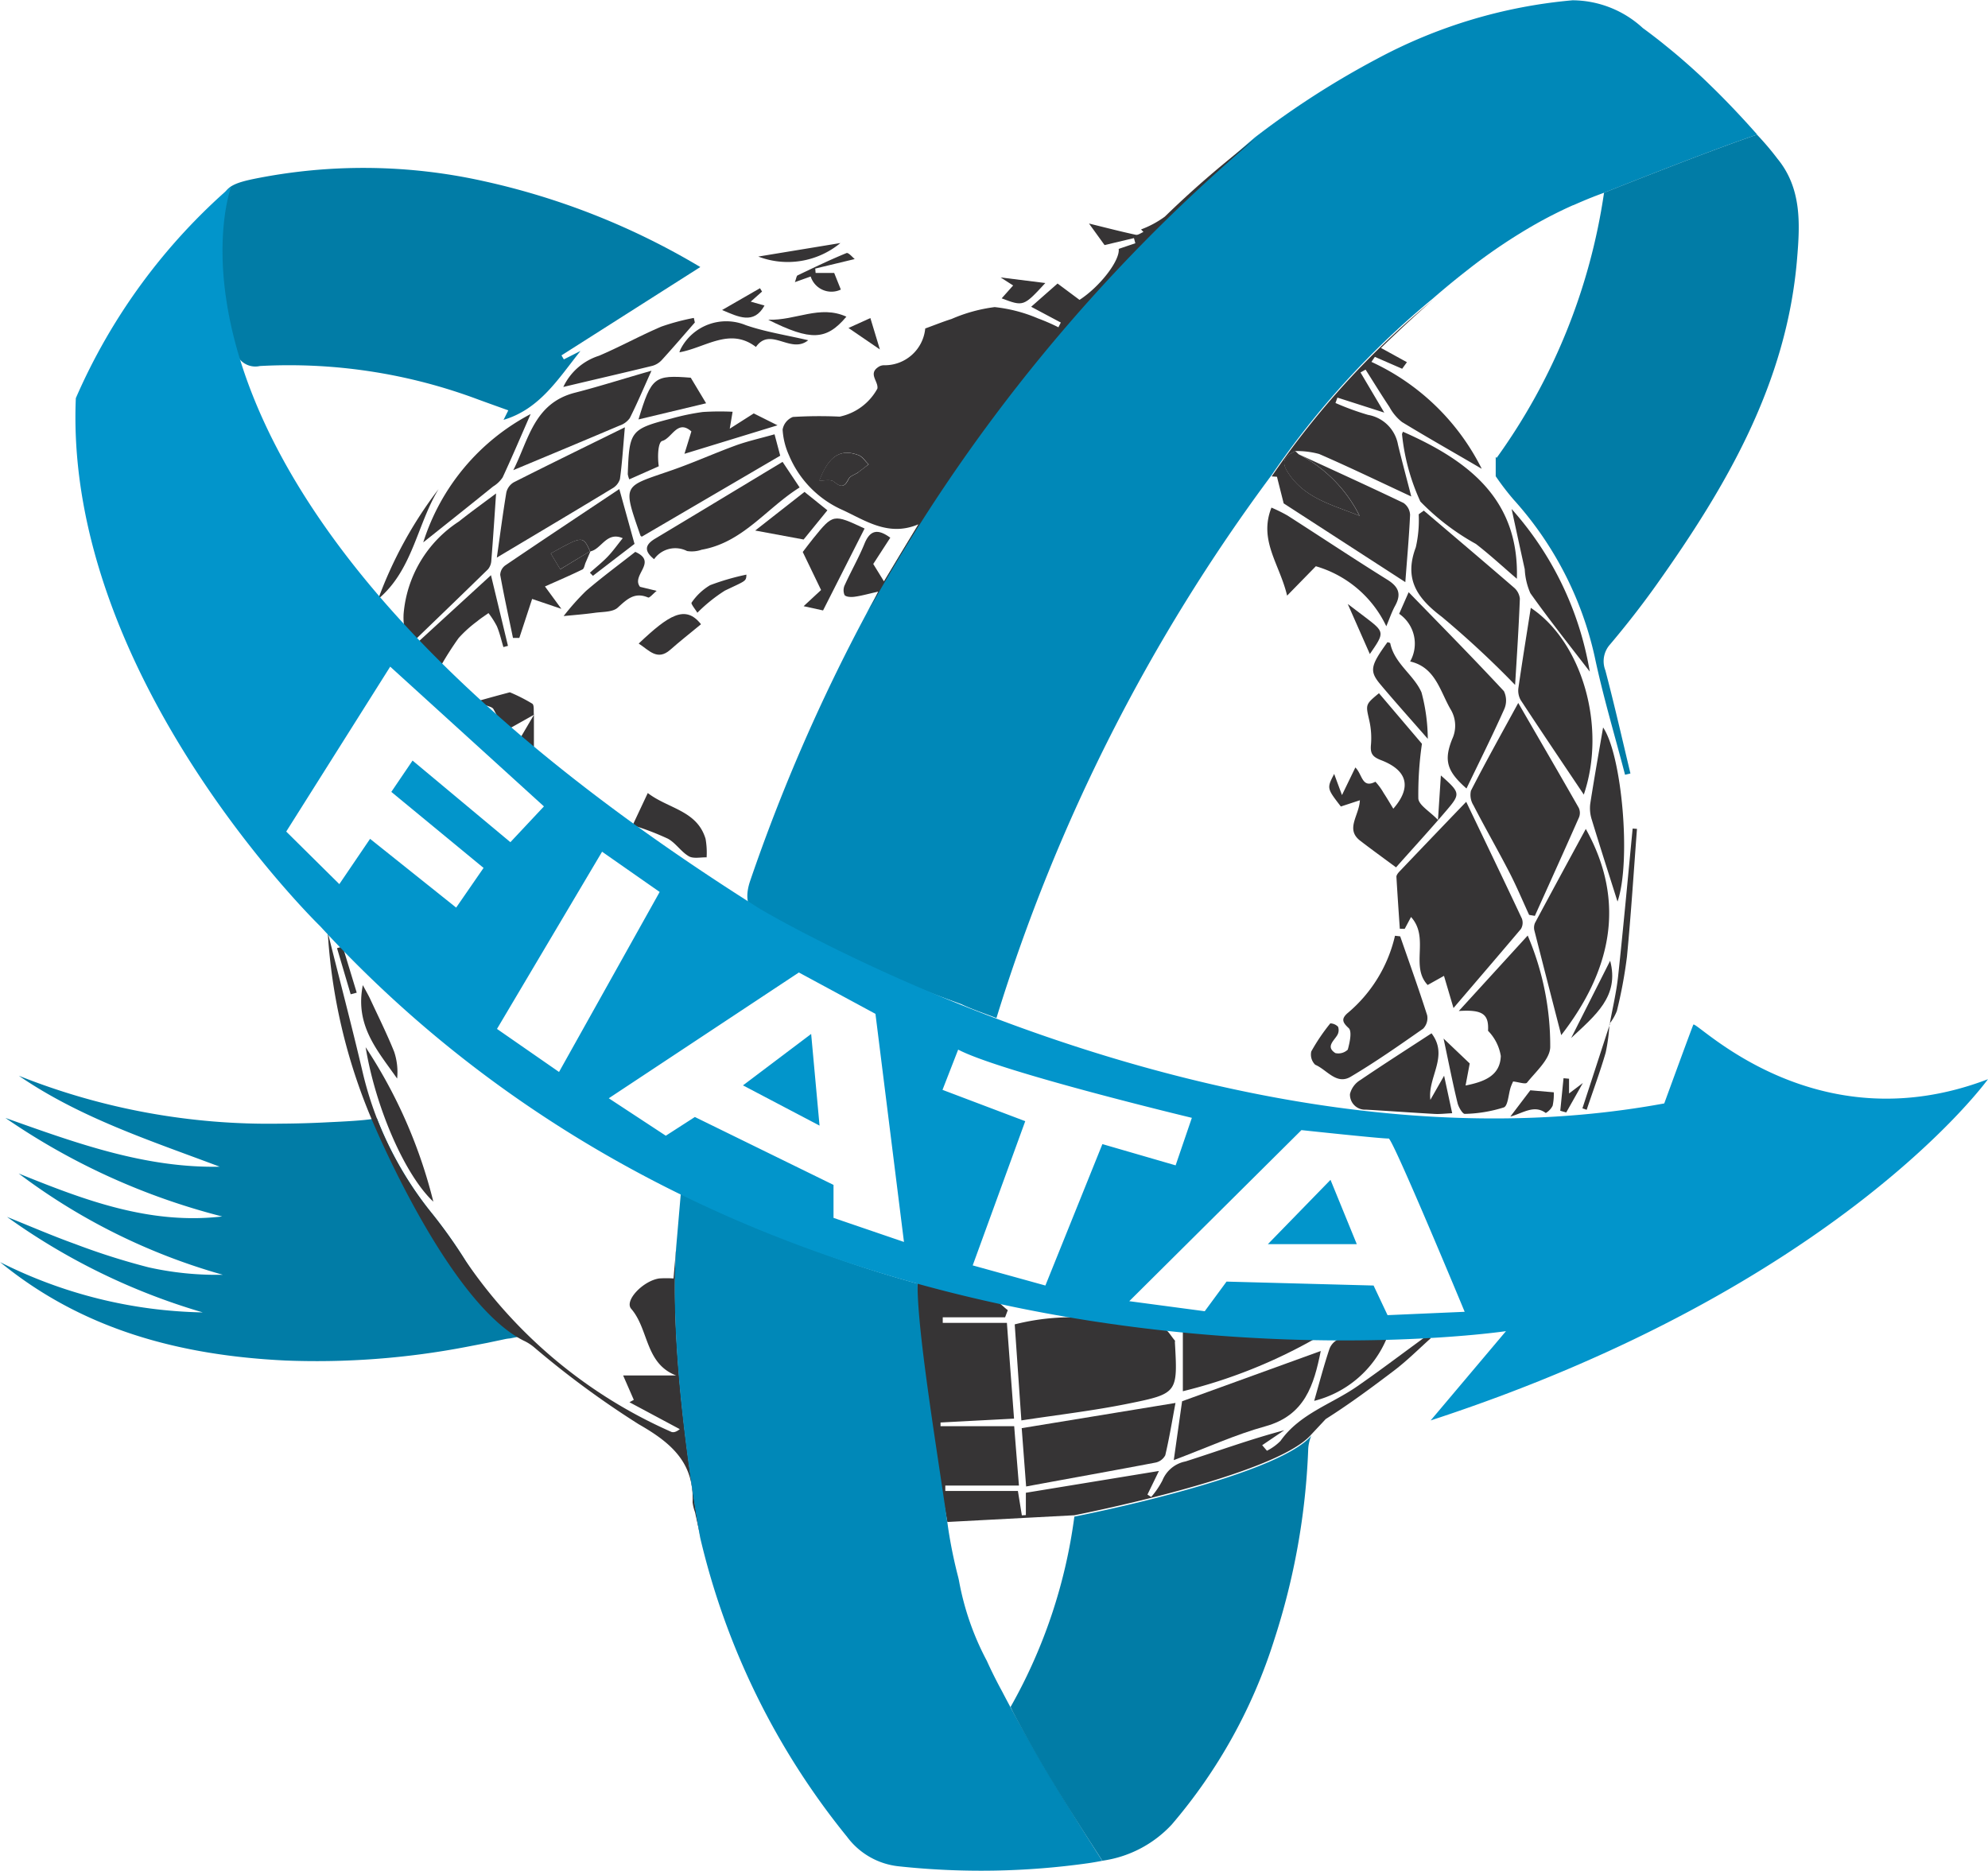 <svg id="Grupo_1044" data-name="Grupo 1044" xmlns="http://www.w3.org/2000/svg" width="83.666" height="78.733" viewBox="0 0 83.666 78.733">
  <path id="Trazado_5544" data-name="Trazado 5544" d="M354.792,364.184l-5.843,3.718.1.169.7-.355c-.923,1.151-1.707,2.448-3.238,2.9l.2-.4c-.426-.153-.838-.3-1.248-.45a22.671,22.671,0,0,0-9.207-1.416.863.863,0,0,1-1.047-.741,16.52,16.52,0,0,1-.645-5.518c.08-1.139.243-1.361,1.383-1.605a23.248,23.248,0,0,1,9.725.082A30.526,30.526,0,0,1,354.792,364.184Z" transform="translate(-325.319 -352.945)" fill="#017ca6"/>
  <path id="Trazado_5545" data-name="Trazado 5545" d="M437.5,344.166l-.045-.045c-.133-.132-.269-.262-.4-.391-.089-.085-.178-.171-.268-.255-.116-.108-.234-.215-.351-.321s-.234-.209-.352-.312-.209-.182-.315-.271c-.146-.123-.293-.243-.441-.363-.086-.069-.171-.14-.258-.208-.239-.188-.481-.373-.728-.553a4.4,4.4,0,0,0-2.955-1.168,21.331,21.331,0,0,0-8.257,2.478,36.137,36.137,0,0,0-5.1,3.283,71.651,71.651,0,0,0-16.208,19.756c-.05.1-.1.193-.146.284a75.935,75.935,0,0,0-4.9,11.257c-.192.567-.2,1.154.329,1.407a64.66,64.66,0,0,0,8.549,3.783c.457.219.945.376,1.486.588a75.513,75.513,0,0,1,11.589-22.864,35.825,35.825,0,0,1,6.784-7.425q.653-.568,1.32-1.092c.2-.157.311-.244.311-.244h0a23.452,23.452,0,0,1,2.656-1.774q.388-.221.788-.423l.022-.011q.394-.2.8-.38h0l0,0,.1-.039h0q.286-.126.577-.245.313-.127.633-.242v0h0c1.748-.694,4.815-1.9,6.438-2.443Q438.353,345.018,437.5,344.166Z" transform="translate(-365.204 -340.267)" fill="#0088b8"/>
  <path id="Trazado_5546" data-name="Trazado 5546" d="M330.039,477.848a1.621,1.621,0,0,1,.211-.031l.721-.139a16.344,16.344,0,0,1-2.574-3.115,21.25,21.25,0,0,0-1.384-1.958,15.113,15.113,0,0,1-2.356-4.055l-.226.035c-.368.059-1.086.1-1.8.132q-1.024.055-2.037.06h-.007a28.364,28.364,0,0,1-11-2.016c2.59,1.778,5.549,2.732,8.455,3.828-3.159.063-6.053-1-9.02-2.053a28.467,28.467,0,0,0,9.124,4.148c-3.069.357-5.822-.7-8.566-1.809a25.924,25.924,0,0,0,8.591,4.262,13.1,13.1,0,0,1-3.124-.313,28.885,28.885,0,0,1-3.091-.982c-.967-.347-1.911-.757-2.865-1.14a27.161,27.161,0,0,0,8.238,4.019,19.689,19.689,0,0,1-8.53-2.116c3.491,2.861,7.61,3.928,12,4.141a33.438,33.438,0,0,0,7.647-.578l.888-.171C329.564,477.947,329.8,477.9,330.039,477.848Z" transform="translate(-308.795 -421.485)" fill="#017ca6"/>
  <path id="Trazado_5547" data-name="Trazado 5547" d="M496.515,357.1a11.715,11.715,0,0,0-.856-1.007c-1.623.545-4.69,1.748-6.438,2.443a25.329,25.329,0,0,1-4.521,11.162l-.038-.044v.815a11.038,11.038,0,0,0,.748.978,14.56,14.56,0,0,1,3.419,6.624c.352,1.669.846,3.309,1.276,4.962l.227-.055c-.348-1.448-.676-2.9-1.056-4.34a1.056,1.056,0,0,1,.2-1.092c.682-.809,1.337-1.645,1.95-2.508,2.945-4.144,5.48-8.477,5.917-13.7C497.468,359.866,497.55,358.357,496.515,357.1Z" transform="translate(-421.714 -350.425)" fill="#017ca6"/>
  <g id="Grupo_1050" data-name="Grupo 1050" transform="translate(13.794 1.731)">
    <g id="Grupo_1048" data-name="Grupo 1048" transform="translate(19.144 3.23)">
      <path id="Trazado_5548" data-name="Trazado 5548" d="M458.318,382.985l.222.015.282,1.12,5.12,3.315c.075-1.013.159-1.921.2-2.832a.642.642,0,0,0-.275-.5c-1.461-.7-2.936-1.37-4.408-2.048a5.843,5.843,0,0,1,2.56,2.591c-1.116-.461-2.337-.723-3.044-1.872-.3-.49-.016-.669.341-.855a3.53,3.53,0,0,1,1,.123c1.264.549,2.505,1.15,3.876,1.788-.2-.782-.39-1.48-.559-2.183a1.55,1.55,0,0,0-1.262-1.252,11.362,11.362,0,0,1-1.369-.5l.082-.227,1.972.632-1-1.69.213-.12c.334.525.66,1.057,1.005,1.575a2.032,2.032,0,0,0,.527.631c1.1.671,2.217,1.3,3.357,1.969a9.742,9.742,0,0,0-4.643-4.5l.145-.211,1.149.5.2-.276-1.092-.6c.722-.7,1.441-1.372,2.172-2.007A35.79,35.79,0,0,0,458.318,382.985Z" transform="translate(-437.736 -367.895)" fill="#363435"/>
      <path id="Trazado_5549" data-name="Trazado 5549" d="M420.7,355.008q.591-.452,1.2-.88a41.693,41.693,0,0,0-5,4.157,4.1,4.1,0,0,1-1,.538l.1.108c-.108.042-.227.139-.321.118-.6-.129-1.2-.284-1.97-.474l.655.907,1.237-.294.058.217-.7.237c.061.483-.782,1.583-1.649,2.146l-.924-.688-1.111.978,1.247.664-.1.2a8.374,8.374,0,0,0-.86-.374,6.335,6.335,0,0,0-1.822-.476,6.626,6.626,0,0,0-1.815.5c-.363.114-.717.258-1.108.4a1.71,1.71,0,0,1-1.743,1.547.429.429,0,0,0-.244.084c-.416.285.026.6-.027.9a2.357,2.357,0,0,1-1.586,1.179,18.34,18.34,0,0,0-1.97.014.7.7,0,0,0-.432.53,3.04,3.04,0,0,0,.267,1.08,4.354,4.354,0,0,0,2.275,2.314c.968.452,1.931,1.122,3.17.594l-1.448,2.4-.45-.73.717-1.106c-.551-.406-.862-.3-1.089.259-.239.587-.559,1.142-.821,1.721a.516.516,0,0,0-.015.433c.07.086.285.091.427.071.278-.037.551-.116.989-.214-.149.3-.255.511-.351.7v0A71.65,71.65,0,0,1,420.7,355.008Zm-16.7,14.04c-.134.095-.338.147-.4.273-.173.349-.317.377-.62.118-.126-.107-.4-.04-.612-.052.392-1.026.883-1.352,1.649-1.063.165.062.282.255.421.388C404.283,368.825,404.14,368.942,403.991,369.048Z" transform="translate(-400.816 -354.128)" fill="#363435"/>
      <path id="Trazado_5550" data-name="Trazado 5550" d="M442.954,367.239Z" transform="translate(-427.869 -362.544)" fill="#363435"/>
      <path id="Trazado_5551" data-name="Trazado 5551" d="M491.346,365.68l.056-.029-.019.009Z" transform="translate(-458.942 -361.527)" fill="#363435"/>
    </g>
    <path id="Trazado_5552" data-name="Trazado 5552" d="M475.384,443.218l-.4-1.354-.687.384c-.746-.789.094-1.984-.7-2.862l-.266.5-.206-.005c-.05-.729-.1-1.459-.143-2.188,0-.075.076-.166.137-.23.887-.932,1.777-1.861,2.8-2.925.794,1.658,1.577,3.28,2.342,4.912a.507.507,0,0,1-.041.443C477.3,440.982,476.373,442.06,475.384,443.218Z" transform="translate(-428.007 -402.523)" fill="#363435"/>
    <path id="Trazado_5553" data-name="Trazado 5553" d="M428.384,499.5c-.1-1.434-.19-2.738-.28-4.042a9.7,9.7,0,0,1,4.227-.121c.664.141,1.357.152,2.021.293.192.041.332.331.493.509.012.013,0,.046,0,.069.119,2.126.127,2.165-1.963,2.586C431.418,499.092,429.926,499.264,428.384,499.5Z" transform="translate(-399.193 -441.449)" fill="#363435"/>
    <path id="Trazado_5554" data-name="Trazado 5554" d="M483.677,422.926c.867,1.5,1.712,2.949,2.544,4.409a.507.507,0,0,1,.016.4c-.612,1.388-1.238,2.769-1.861,4.152l-.241-.041c-.279-.605-.536-1.222-.843-1.813-.487-.94-1.015-1.858-1.5-2.8a.819.819,0,0,1-.106-.613C482.292,425.436,482.942,424.273,483.677,422.926Z" transform="translate(-433.575 -395.071)" fill="#363435"/>
    <path id="Trazado_5555" data-name="Trazado 5555" d="M475.271,400.308c1.265,1.076,2.533,2.149,3.789,3.235a.71.71,0,0,1,.254.471c-.046,1.206-.125,2.41-.2,3.631a39.872,39.872,0,0,0-3.092-2.872c-1.047-.791-1.586-1.594-1.087-2.92a5.144,5.144,0,0,0,.122-1.39Z" transform="translate(-429.144 -380.549)" fill="#363435"/>
    <path id="Trazado_5556" data-name="Trazado 5556" d="M479.628,455.66l-.175.928c.786-.158,1.455-.408,1.483-1.243a1.968,1.968,0,0,0-.537-1.06c.039-.7-.225-.9-1.231-.833l2.9-3.176a11.8,11.8,0,0,1,.948,4.7c-.016.511-.6,1.019-.976,1.491-.063.08-.361-.026-.585-.049a2.336,2.336,0,0,0-.1.234c-.1.3-.114.791-.293.858a5.84,5.84,0,0,1-1.64.272c-.094.006-.265-.283-.307-.459-.2-.821-.362-1.649-.588-2.711Z" transform="translate(-431.568 -412.632)" fill="#363435"/>
    <path id="Trazado_5557" data-name="Trazado 5557" d="M491.345,437.739c1.746,3.127,1.024,6.026-1.034,8.679-.365-1.416-.748-2.9-1.124-4.382a.512.512,0,0,1,.018-.337C489.921,440.36,490.646,439.027,491.345,437.739Z" transform="translate(-438.4 -404.582)" fill="#363435"/>
    <path id="Trazado_5558" data-name="Trazado 5558" d="M429.113,508.752l-.186-2.455,6.472-1.061c-.141.753-.26,1.481-.429,2.2a.6.6,0,0,1-.412.31C432.787,508.084,431.01,508.4,429.113,508.752Z" transform="translate(-399.722 -447.92)" fill="#363435"/>
    <path id="Trazado_5559" data-name="Trazado 5559" d="M469,423.906a14.7,14.7,0,0,0-.152,2.305c.025.283.47.529.827.9l.122-1.872c.818.726.836.77.239,1.469-.7.821-1.432,1.616-2.126,2.4-.557-.413-1.04-.761-1.512-1.125-.631-.488-.036-1.056-.01-1.7l-.8.263c-.593-.768-.593-.768-.282-1.371l.329.89.563-1.162c.3.29.271.9.844.6a2.581,2.581,0,0,1,.347.476c.14.212.267.432.406.659.777-.892.609-1.61-.514-2.042-.37-.142-.461-.286-.426-.655a3.33,3.33,0,0,0-.074-1.029c-.149-.659-.17-.655.41-1.134Z" transform="translate(-422.951 -394.333)" fill="#363435"/>
    <path id="Trazado_5560" data-name="Trazado 5560" d="M473.307,410.812l.4-.909c1.4,1.438,2.723,2.781,4.008,4.163a.9.9,0,0,1,.007.776c-.495,1.108-1.038,2.194-1.581,3.322-.828-.728-.961-1.185-.6-2.084a1.327,1.327,0,0,0-.077-1.262c-.447-.781-.638-1.757-1.695-2A1.524,1.524,0,0,0,473.307,410.812Z" transform="translate(-428.217 -386.709)" fill="#363435"/>
    <path id="Trazado_5561" data-name="Trazado 5561" d="M490.068,419.6c-.892-1.331-1.784-2.649-2.657-3.98a.817.817,0,0,1-.093-.52c.163-1.134.348-2.264.519-3.36C490,413.178,491.036,416.754,490.068,419.6Z" transform="translate(-437.207 -387.888)" fill="#363435"/>
    <path id="Trazado_5562" data-name="Trazado 5562" d="M453,499.124c-.288,1.432-.664,2.71-2.334,3.171-1.26.348-2.464.9-3.852,1.422l.35-2.477Z" transform="translate(-411.209 -443.995)" fill="#363435"/>
    <path id="Trazado_5563" data-name="Trazado 5563" d="M466.679,450.322c.383,1.106.78,2.207,1.135,3.322a.636.636,0,0,1-.171.565c-1,.7-2,1.4-3.05,2.023-.6.354-1-.3-1.491-.506a.6.6,0,0,1-.165-.56,8.214,8.214,0,0,1,.8-1.181.47.47,0,0,1,.326.141.416.416,0,0,1-.035.359c-.154.25-.483.489-.078.75a.572.572,0,0,0,.523-.145c.083-.3.186-.772.036-.908-.272-.248-.3-.39-.067-.61a6,6,0,0,0,2.018-3.275Z" transform="translate(-421.545 -412.644)" fill="#363435"/>
    <path id="Trazado_5564" data-name="Trazado 5564" d="M367.212,395.995c.136-.955.252-1.851.4-2.742a.673.673,0,0,1,.314-.427c1.5-.758,3.009-1.494,4.674-2.314-.08.9-.119,1.544-.208,2.182a.692.692,0,0,1-.33.395C370.506,394.034,368.937,394.965,367.212,395.995Z" transform="translate(-360.096 -374.259)" fill="#363435"/>
    <path id="Trazado_5565" data-name="Trazado 5565" d="M371.411,400.367l-.21.49c-.044.1-.061.257-.136.294-.5.245-1.014.464-1.577.716l.69.942-1.23-.417-.539,1.641-.267,0c-.183-.883-.377-1.764-.537-2.652a.515.515,0,0,1,.212-.4c1.569-1.064,3.149-2.114,4.8-3.214l.64,2.308-1.751,1.344-.127-.131c.25-.223.514-.432.746-.673.214-.222.393-.477.636-.779-.685-.3-.9.475-1.37.555-.307-.664-.307-.664-1.657.088l.4.665Z" transform="translate(-360.347 -378.915)" fill="#363435"/>
    <path id="Trazado_5566" data-name="Trazado 5566" d="M473.68,391.031c2.742,1.208,4.9,2.833,4.795,6.189-.556-.476-1.12-1-1.725-1.467a9.974,9.974,0,0,1-2.336-1.783,8.927,8.927,0,0,1-.772-2.831C473.638,391.121,473.655,391.1,473.68,391.031Z" transform="translate(-428.431 -374.592)" fill="#363435"/>
    <path id="Trazado_5567" data-name="Trazado 5567" d="M356.722,404.45c-.436-.222-.5-.577-.48-1.085a5.144,5.144,0,0,1,2.325-3.9c.511-.407,1.043-.788,1.568-1.183-.066.969-.125,1.892-.2,2.815a.623.623,0,0,1-.137.373C358.783,402.464,357.755,403.451,356.722,404.45Z" transform="translate(-353.051 -379.245)" fill="#363435"/>
    <path id="Trazado_5568" data-name="Trazado 5568" d="M388.911,391.336l.239.9-5.821,3.406a.1.1,0,0,1-.062-.046c-.766-2.215-.746-2.027,1.361-2.762.9-.315,1.776-.711,2.674-1.038C387.805,391.617,388.332,391.5,388.911,391.336Z" transform="translate(-370.108 -374.788)" fill="#363435"/>
    <path id="Trazado_5569" data-name="Trazado 5569" d="M374.963,383.859c-.364.807-.618,1.411-.913,1.994a.862.862,0,0,1-.43.314c-1.468.624-2.941,1.237-4.473,1.877.644-1.263.863-2.82,2.6-3.261C372.762,384.523,373.768,384.2,374.963,383.859Z" transform="translate(-361.339 -369.987)" fill="#363435"/>
    <path id="Trazado_5570" data-name="Trazado 5570" d="M459.845,402.423l-1.209,1.237c-.319-1.341-1.206-2.324-.659-3.705a6.658,6.658,0,0,1,.676.334c1.405.9,2.794,1.825,4.211,2.707.476.3.583.607.318,1.09-.144.262-.239.551-.372.863A4.743,4.743,0,0,0,459.845,402.423Z" transform="translate(-418.261 -380.322)" fill="#363435"/>
    <path id="Trazado_5571" data-name="Trazado 5571" d="M390.57,394.576l.718,1.077c-1.4.875-2.388,2.318-4.126,2.621a1.246,1.246,0,0,1-.612.055,1.091,1.091,0,0,0-1.387.343c-.44-.353-.377-.612.045-.865C386.98,396.745,388.746,395.676,390.57,394.576Z" transform="translate(-371.429 -376.868)" fill="#363435"/>
    <path id="Trazado_5572" data-name="Trazado 5572" d="M470.956,461.771c.74.967-.17,1.837-.048,2.8l.578-1.015.34,1.578c-.3.014-.519.043-.739.03-.964-.054-1.926-.125-2.89-.18a.634.634,0,0,1-.673-.656.955.955,0,0,1,.437-.591C468.949,463.066,469.957,462.424,470.956,461.771Z" transform="translate(-424.504 -420.012)" fill="#363435"/>
    <path id="Trazado_5573" data-name="Trazado 5573" d="M447.873,499.321v-2.529l5.574.311A21.683,21.683,0,0,1,447.873,499.321Z" transform="translate(-411.886 -442.498)" fill="#363435"/>
    <path id="Trazado_5574" data-name="Trazado 5574" d="M382.67,391.507a1.058,1.058,0,0,1-.064-.218c.062-1.82.117-1.9,1.843-2.343a9.747,9.747,0,0,1,1.313-.274,11.3,11.3,0,0,1,1.256-.01l-.12.713,1.01-.643,1,.5-3.916,1.2.291-.942c-.588-.523-.816.287-1.226.4-.177.047-.207.65-.146,1.066Z" transform="translate(-369.98 -373.063)" fill="#363435"/>
    <path id="Trazado_5575" data-name="Trazado 5575" d="M358.559,394.361a9.254,9.254,0,0,1,4.519-5.4c-.41.936-.78,1.808-1.179,2.668a1.3,1.3,0,0,1-.4.38C360.534,392.79,359.561,393.563,358.559,394.361Z" transform="translate(-354.54 -373.265)" fill="#363435"/>
    <path id="Trazado_5576" data-name="Trazado 5576" d="M496.9,433.134c-.358-1.132-.731-2.29-1.085-3.453a1.563,1.563,0,0,1-.062-.669c.169-1.087.363-2.171.54-3.205C497.086,426.962,497.484,431.445,496.9,433.134Z" transform="translate(-442.62 -396.92)" fill="#363435"/>
    <path id="Trazado_5577" data-name="Trazado 5577" d="M486.53,400.117a13.666,13.666,0,0,1,3.289,6.844c-.846-1.1-1.706-2.181-2.5-3.3a2.828,2.828,0,0,1-.236-1.007C486.911,401.877,486.743,401.1,486.53,400.117Z" transform="translate(-436.707 -380.426)" fill="#363435"/>
    <path id="Trazado_5578" data-name="Trazado 5578" d="M380.561,377.842c-.461.527-.916,1.058-1.387,1.575a.856.856,0,0,1-.4.249c-1.268.31-2.54.6-3.749.89a2.49,2.49,0,0,1,1.5-1.313c.889-.378,1.738-.849,2.627-1.228a9.517,9.517,0,0,1,1.366-.365Z" transform="translate(-365.112 -366)" fill="#363435"/>
    <path id="Trazado_5579" data-name="Trazado 5579" d="M404.037,405.1l-.818-.179.734-.681-.771-1.6c.135-.175.288-.382.45-.582.831-1.024.832-1.023,2.152-.406Z" transform="translate(-383.192 -381.139)" fill="#363435"/>
    <path id="Trazado_5580" data-name="Trazado 5580" d="M360.936,407.9l.715,2.974-.192.051c-.089-.294-.157-.6-.275-.878a3.6,3.6,0,0,0-.353-.552c-.159.114-.326.219-.476.345a5.218,5.218,0,0,0-.781.706,13.522,13.522,0,0,0-.765,1.2l-.986-.993Z" transform="translate(-354.067 -385.422)" fill="#363435"/>
    <path id="Trazado_5581" data-name="Trazado 5581" d="M375.066,407.861a10.477,10.477,0,0,1,.945-1.061c.674-.579,1.392-1.108,2.07-1.641.966.43-.189.98.2,1.471l.7.17c-.154.124-.3.305-.359.28-.571-.243-.89.072-1.279.426-.212.193-.631.172-.961.217C375.916,407.788,375.44,407.823,375.066,407.861Z" transform="translate(-365.139 -383.663)" fill="#363435"/>
    <path id="Trazado_5582" data-name="Trazado 5582" d="M383.181,434.873l.637-1.355c.858.661,2.073.731,2.432,1.927a3.292,3.292,0,0,1,.044.781c-.253-.009-.555.066-.749-.047-.326-.189-.55-.557-.878-.738A11.374,11.374,0,0,0,383.181,434.873Z" transform="translate(-370.35 -401.872)" fill="#363435"/>
    <path id="Trazado_5583" data-name="Trazado 5583" d="M466.374,497.588a4.5,4.5,0,0,1-3.058,2.644c.208-.725.4-1.464.641-2.184a.721.721,0,0,1,.46-.439C465.058,497.557,465.706,497.588,466.374,497.588Z" transform="translate(-421.802 -443.003)" fill="#363435"/>
    <path id="Trazado_5584" data-name="Trazado 5584" d="M351.785,463.405a20.9,20.9,0,0,1,2.849,6.5C353.448,468.8,352.208,465.971,351.785,463.405Z" transform="translate(-350.191 -421.061)" fill="#363435"/>
    <path id="Trazado_5585" data-name="Trazado 5585" d="M472.542,419.848c-.759-.869-1.387-1.568-1.991-2.288-.475-.566-.427-.786.295-1.782.04.015.111.025.116.048.18.862.994,1.327,1.316,2.068A7.7,7.7,0,0,1,472.542,419.848Z" transform="translate(-426.247 -390.482)" fill="#363435"/>
    <path id="Trazado_5586" data-name="Trazado 5586" d="M460.394,393.44a5.84,5.84,0,0,1,2.56,2.591c-1.116-.461-2.337-.723-3.044-1.872-.3-.49-.017-.669.341-.855Z" transform="translate(-419.533 -376.051)" fill="#363435"/>
    <path id="Trazado_5587" data-name="Trazado 5587" d="M383.867,386.373c.544-1.788.666-1.878,2.2-1.756l.646,1.076Z" transform="translate(-370.79 -370.451)" fill="#363435"/>
    <path id="Trazado_5588" data-name="Trazado 5588" d="M399.663,398.1l.963.775-1,1.229-2.038-.378Z" transform="translate(-379.599 -379.128)" fill="#363435"/>
    <path id="Trazado_5589" data-name="Trazado 5589" d="M388.68,379.36a.9.9,0,0,1,.048-.131,2.158,2.158,0,0,1,2.749-1.01c.829.285,1.709.418,2.623.633-.737.6-1.59-.591-2.2.283C390.8,378.294,389.784,379.163,388.68,379.36Z" transform="translate(-373.88 -366.263)" fill="#363435"/>
    <path id="Trazado_5590" data-name="Trazado 5590" d="M383.892,413.714c1.266-1.2,1.966-1.649,2.622-.813-.44.364-.878.707-1.293,1.074C384.675,414.458,384.324,413.99,383.892,413.714Z" transform="translate(-370.806 -388.359)" fill="#363435"/>
    <path id="Trazado_5591" data-name="Trazado 5591" d="M498.044,445.923c.12-.669.281-1.334.354-2.009.222-2.072.411-4.147.612-6.221l.182.013c-.136,1.792-.249,3.586-.421,5.375a19.506,19.506,0,0,1-.425,2.287,2.081,2.081,0,0,1-.313.544Z" transform="translate(-444.093 -404.552)" fill="#363435"/>
    <path id="Trazado_5592" data-name="Trazado 5592" d="M367.341,422.618l-1.276.717a5.369,5.369,0,0,0-.432-.965c-.086-.125-.375-.111-.65-.331.23-.064.459-.129.69-.192.258-.071.518-.139.655-.176a6.979,6.979,0,0,1,.945.48c.088.062.049.305.068.466Z" transform="translate(-358.665 -394.265)" fill="#363435"/>
    <path id="Trazado_5593" data-name="Trazado 5593" d="M351.329,456.106c.149.279.242.434.317.6.34.732.7,1.456,1,2.2a2.68,2.68,0,0,1,.126,1.132C351.973,458.89,350.984,457.826,351.329,456.106Z" transform="translate(-349.853 -416.375)" fill="#363435"/>
    <path id="Trazado_5594" data-name="Trazado 5594" d="M355.808,397.782c-.91,1.5-1.089,3.407-2.538,4.622A17.534,17.534,0,0,1,355.808,397.782Z" transform="translate(-351.145 -378.927)" fill="#363435"/>
    <path id="Trazado_5595" data-name="Trazado 5595" d="M399.117,377.292c1.167.039,2.171-.637,3.292-.129C401.563,378.164,400.916,378.189,399.117,377.292Z" transform="translate(-380.582 -365.566)" fill="#363435"/>
    <path id="Trazado_5596" data-name="Trazado 5596" d="M402.922,371l-.665.238c.058-.15.066-.262.116-.286.68-.326,1.36-.654,2.057-.938.081-.033.267.192.346.252l-1.662.4.015.184h.782l.28.7A.917.917,0,0,1,402.922,371Z" transform="translate(-382.598 -361.094)" fill="#363435"/>
    <path id="Trazado_5597" data-name="Trazado 5597" d="M493.531,456.5l1.641-3.252C495.57,454.748,494.547,455.544,493.531,456.5Z" transform="translate(-441.202 -414.543)" fill="#363435"/>
    <path id="Trazado_5598" data-name="Trazado 5598" d="M392.4,407.837c-.009.29-.027.251-.908.674a6.67,6.67,0,0,0-1.156.93c-.079-.133-.282-.378-.243-.426a2.471,2.471,0,0,1,.779-.734A10.19,10.19,0,0,1,392.4,407.837Z" transform="translate(-374.781 -385.383)" fill="#363435"/>
    <path id="Trazado_5599" data-name="Trazado 5599" d="M428.33,373.126c-.917.992-.917.992-1.837.645l.482-.542-.527-.338Z" transform="translate(-398.131 -362.945)" fill="#363435"/>
    <path id="Trazado_5600" data-name="Trazado 5600" d="M488.21,468.555a2.3,2.3,0,0,1-.048.564.735.735,0,0,1-.289.307c-.492-.365-.961.008-1.491.15l.84-1.106Z" transform="translate(-436.612 -424.313)" fill="#363435"/>
    <path id="Trazado_5601" data-name="Trazado 5601" d="M393.7,375.075l1.594-.918.087.141-.476.424.58.165C395.033,375.7,394.386,375.364,393.7,375.075Z" transform="translate(-377.104 -363.758)" fill="#363435"/>
    <path id="Trazado_5602" data-name="Trazado 5602" d="M401.4,368.846a3.477,3.477,0,0,1-3.457.569Z" transform="translate(-379.825 -360.348)" fill="#363435"/>
    <path id="Trazado_5603" data-name="Trazado 5603" d="M467.263,411.288c.215.163.469.353.721.546.841.642.841.643.208,1.561Z" transform="translate(-424.336 -387.599)" fill="#363435"/>
    <path id="Trazado_5604" data-name="Trazado 5604" d="M495.987,460.654a7.658,7.658,0,0,1-.159,1.212c-.236.812-.532,1.606-.8,2.407l-.179-.061q.578-1.77,1.154-3.543Z" transform="translate(-442.046 -419.295)" fill="#363435"/>
    <path id="Trazado_5605" data-name="Trazado 5605" d="M408.558,378.084l.921-.418.4,1.321Z" transform="translate(-386.643 -366.011)" fill="#363435"/>
    <path id="Trazado_5606" data-name="Trazado 5606" d="M493.2,467.25l-.7,1.24-.251-.069.137-1.371.232.021v.62Z" transform="translate(-440.378 -423.401)" fill="#363435"/>
    <path id="Trazado_5607" data-name="Trazado 5607" d="M348.995,453.574l-.574-1.941.238-.07.591,1.944Z" transform="translate(-348.031 -413.458)" fill="#363435"/>
    <path id="Trazado_5608" data-name="Trazado 5608" d="M370.41,424.312v1.619l-.648-.512.647-1.1Z" transform="translate(-361.734 -395.961)" fill="#363435"/>
    <path id="Trazado_5609" data-name="Trazado 5609" d="M405.125,394.675c.392-1.026.883-1.352,1.649-1.063.165.062.282.255.421.388-.146.112-.288.229-.437.335-.134.095-.338.147-.4.273-.173.349-.317.377-.62.118C405.611,394.619,405.336,394.687,405.125,394.675Z" transform="translate(-384.439 -376.185)" fill="#363435"/>
    <path id="Trazado_5610" data-name="Trazado 5610" d="M375.228,404.2l-1.281.773-.4-.665c1.35-.752,1.35-.752,1.657-.088Z" transform="translate(-364.164 -382.746)" fill="#363435"/>
    <path id="Trazado_5611" data-name="Trazado 5611" d="M496.263,362.9q-.321.115-.633.242C495.839,363.06,496.049,362.978,496.263,362.9Z" transform="translate(-442.549 -356.531)" fill="#363435"/>
    <path id="Trazado_5612" data-name="Trazado 5612" d="M503.975,345.1c.087.068.172.139.258.208C504.147,345.243,504.062,345.172,503.975,345.1Z" transform="translate(-447.908 -345.104)" fill="#363435"/>
    <path id="Trazado_5613" data-name="Trazado 5613" d="M509.523,349.94c.135.13.271.259.4.391C509.794,350.2,509.659,350.07,509.523,349.94Z" transform="translate(-451.47 -348.209)" fill="#363435"/>
    <path id="Trazado_5614" data-name="Trazado 5614" d="M484.484,366.657a23.448,23.448,0,0,0-2.656,1.774A23.448,23.448,0,0,1,484.484,366.657Z" transform="translate(-433.688 -358.943)" fill="#363435"/>
    <path id="Trazado_5615" data-name="Trazado 5615" d="M507.792,348.33c.118.107.236.213.352.321Q507.969,348.489,507.792,348.33Z" transform="translate(-450.358 -347.175)" fill="#363435"/>
    <path id="Trazado_5616" data-name="Trazado 5616" d="M491.472,365.446l-.022.011Z" transform="translate(-439.866 -358.165)" fill="#363435"/>
    <path id="Trazado_5617" data-name="Trazado 5617" d="M493.741,364.305h0l.1-.043-.1.039Z" transform="translate(-441.337 -357.405)" fill="#363435"/>
    <path id="Trazado_5618" data-name="Trazado 5618" d="M505.929,346.7c.106.089.21.18.315.271C506.139,346.881,506.035,346.79,505.929,346.7Z" transform="translate(-449.162 -346.129)" fill="#363435"/>
    <g id="Grupo_1049" data-name="Grupo 1049" transform="translate(0 37.52)">
      <path id="Trazado_5619" data-name="Trazado 5619" d="M394.771,483q-.511-.232-1.017-.481Q394.259,482.772,394.771,483Z" transform="translate(-377.138 -470.856)" fill="#363435"/>
      <path id="Trazado_5620" data-name="Trazado 5620" d="M363.013,475.345c-.072-.386-1.422-7.794-.981-12.586l-.149,1.726a4.631,4.631,0,0,0-.6,0c-.683.1-1.477.936-1.182,1.276.749.862.577,2.3,1.89,2.807h-2.228l.449,1.027-.183.1,2.118,1.133c-.163.131-.284.151-.372.107a20.419,20.419,0,0,1-8.635-7.182,21.261,21.261,0,0,0-1.384-1.958,14.789,14.789,0,0,1-2.949-5.962c-.464-1.977-.982-3.942-1.475-5.912a23.814,23.814,0,0,0,1.843,7.853s3.174,7.693,6.387,9.322h0a2,2,0,0,1,.432.268,38.64,38.64,0,0,0,4.424,3.257c1.367.781,2.334,1.613,2.268,3.284a1.85,1.85,0,0,0,.1.411" transform="translate(-347.332 -449.929)" fill="#363435"/>
      <path id="Trazado_5621" data-name="Trazado 5621" d="M433.811,496.8c.992-.628,1.941-1.33,2.877-2.041.544-.413,1.03-.9,1.542-1.359l-.12-.142c-.116.085-.231.171-.346.256-.87.636-1.731,1.287-2.615,1.9-1.087.759-2.429,1.155-3.243,2.308a2.19,2.19,0,0,1-.569.412l-.2-.234.929-.629c-1.453.385-2.795.881-4.156,1.313a1.318,1.318,0,0,0-.972.8,3.567,3.567,0,0,1-.472.695l-.158-.1.483-.994-5.6.917v.94l-.169.01-.166-1.025H417.8V499.6h3.1c-.073-.9-.136-1.667-.2-2.5h-3.1c0-.052,0-.1,0-.155l3.093-.163c-.1-1.36-.2-2.662-.3-4.03h-2.7v-.235h2.624l.113-.3c-.213-.157-.406-.4-.643-.456-.912-.229-1.854-.343-2.755-.6l-.4-.118.006,0c-.275,1.919,1.261,10.163,1.25,10.089l5.344-.283h0s8.464-1.649,9.972-3.4" transform="translate(-391.811 -476.326)" fill="#363435"/>
      <path id="Trazado_5622" data-name="Trazado 5622" d="M420.837,522.76h0Z" transform="translate(-394.527 -496.691)" fill="#363435"/>
      <path id="Trazado_5623" data-name="Trazado 5623" d="M407.545,488.167l-.321-.111Z" transform="translate(-385.787 -474.409)" fill="#363435"/>
      <path id="Trazado_5624" data-name="Trazado 5624" d="M404.493,487.083c-.137-.049-.273-.1-.41-.152C404.22,486.981,404.356,487.034,404.493,487.083Z" transform="translate(-383.77 -473.687)" fill="#363435"/>
      <path id="Trazado_5625" data-name="Trazado 5625" d="M398.356,484.636c-.206-.086-.409-.177-.614-.267C397.946,484.459,398.15,484.55,398.356,484.636Z" transform="translate(-379.699 -472.042)" fill="#363435"/>
      <path id="Trazado_5626" data-name="Trazado 5626" d="M401.448,485.918c-.166-.064-.332-.133-.5-.2C401.116,485.786,401.281,485.854,401.448,485.918Z" transform="translate(-381.758 -472.909)" fill="#363435"/>
      <path id="Trazado_5627" data-name="Trazado 5627" d="M410.589,489.178l-.237-.077Z" transform="translate(-387.795 -475.08)" fill="#363435"/>
      <path id="Trazado_5628" data-name="Trazado 5628" d="M413.642,490.134l-.134-.041Z" transform="translate(-389.822 -475.717)" fill="#363435"/>
    </g>
  </g>
  <path id="Trazado_5629" data-name="Trazado 5629" d="M401.9,501.557c-.226-.415-.436-.834-.627-1.258a11.581,11.581,0,0,1-1.174-3.382s-.009-.042-.026-.119a20.075,20.075,0,0,1-.425-2.066c-.426-3.026-1.317-8.309-1.289-10.309a49.824,49.824,0,0,1-8.213-3.052c-.533-.264-1.1-.46-1.754-.729-.057.658-.11,1.282-.163,1.893-.441,4.793.91,12.2.981,12.586a31.3,31.3,0,0,0,6.183,12.587,3.111,3.111,0,0,0,2.2,1.241,32.357,32.357,0,0,0,7.956-.135c.2-.029.39-.064.582-.1C404.924,506.833,403.2,504.055,401.9,501.557Z" transform="translate(-359.741 -430.397)" fill="#0088b8"/>
  <path id="Trazado_5630" data-name="Trazado 5630" d="M430.3,512.494a22.091,22.091,0,0,1-2.683,8.008c.03.075.14.282.046.113,1.288,2.453,2.631,4.526,3.815,6.362a4.911,4.911,0,0,0,2.919-1.521,22.208,22.208,0,0,0,4.319-7.791,29.456,29.456,0,0,0,1.424-7.961,1.648,1.648,0,0,1,.132-.613h0C438.761,510.846,430.3,512.494,430.3,512.494Z" transform="translate(-385.085 -448.663)" fill="#017ca6"/>
  <g id="Grupo_1051" data-name="Grupo 1051" transform="translate(3.174 7.844)">
    <path id="Trazado_5631" data-name="Trazado 5631" d="M396.151,464.008l3.223,1.694-.353-3.859Z" transform="translate(-368.057 -426.171)" fill="#0295cb"/>
    <path id="Trazado_5632" data-name="Trazado 5632" d="M457.873,481.706h3.741L460.508,479Z" transform="translate(-407.687 -437.187)" fill="#0295cb"/>
    <path id="Trazado_5633" data-name="Trazado 5633" d="M385.753,397.464c-.094.222-1.223,3.314-1.223,3.314-18.6,3.426-38.059-8.19-38.059-8.19-27.3-17.187-22.249-30.407-22.249-30.407a24.982,24.982,0,0,0-6.542,8.914c-.5,11.764,10.289,22.229,10.289,22.229,19.763,21.539,49.9,17.038,49.9,17.038l-3.17,3.758c17.18-5.613,23.455-14.362,23.455-14.362C390.814,402.564,385.847,397.242,385.753,397.464Zm-52.066-4.928-3.623-2.894-1.294,1.906-2.235-2.212,4.376-6.941,6.47,5.882-1.412,1.506-4.117-3.435-.894,1.318,3.882,3.2Zm1.718,5.106,4.423-7.458,2.423,1.694-4.235,7.576Zm14.163,7.953v-1.388l-5.835-2.858-1.223.788-2.4-1.576,8-5.294,3.223,1.741,1.2,9.6Zm8.917,2.847-3.059-.847,2.211-6.07-3.482-1.318.659-1.694c1.788.941,9.835,2.871,9.835,2.871l-.683,2-3.082-.894Zm14.4,1.247-.588-1.247-6.188-.165-.918,1.247-3.176-.423,7.246-7.2s3.506.376,3.67.353,3.2,7.294,3.2,7.294Z" transform="translate(-317.663 -362.181)" fill="#0295cb"/>
  </g>
</svg>
